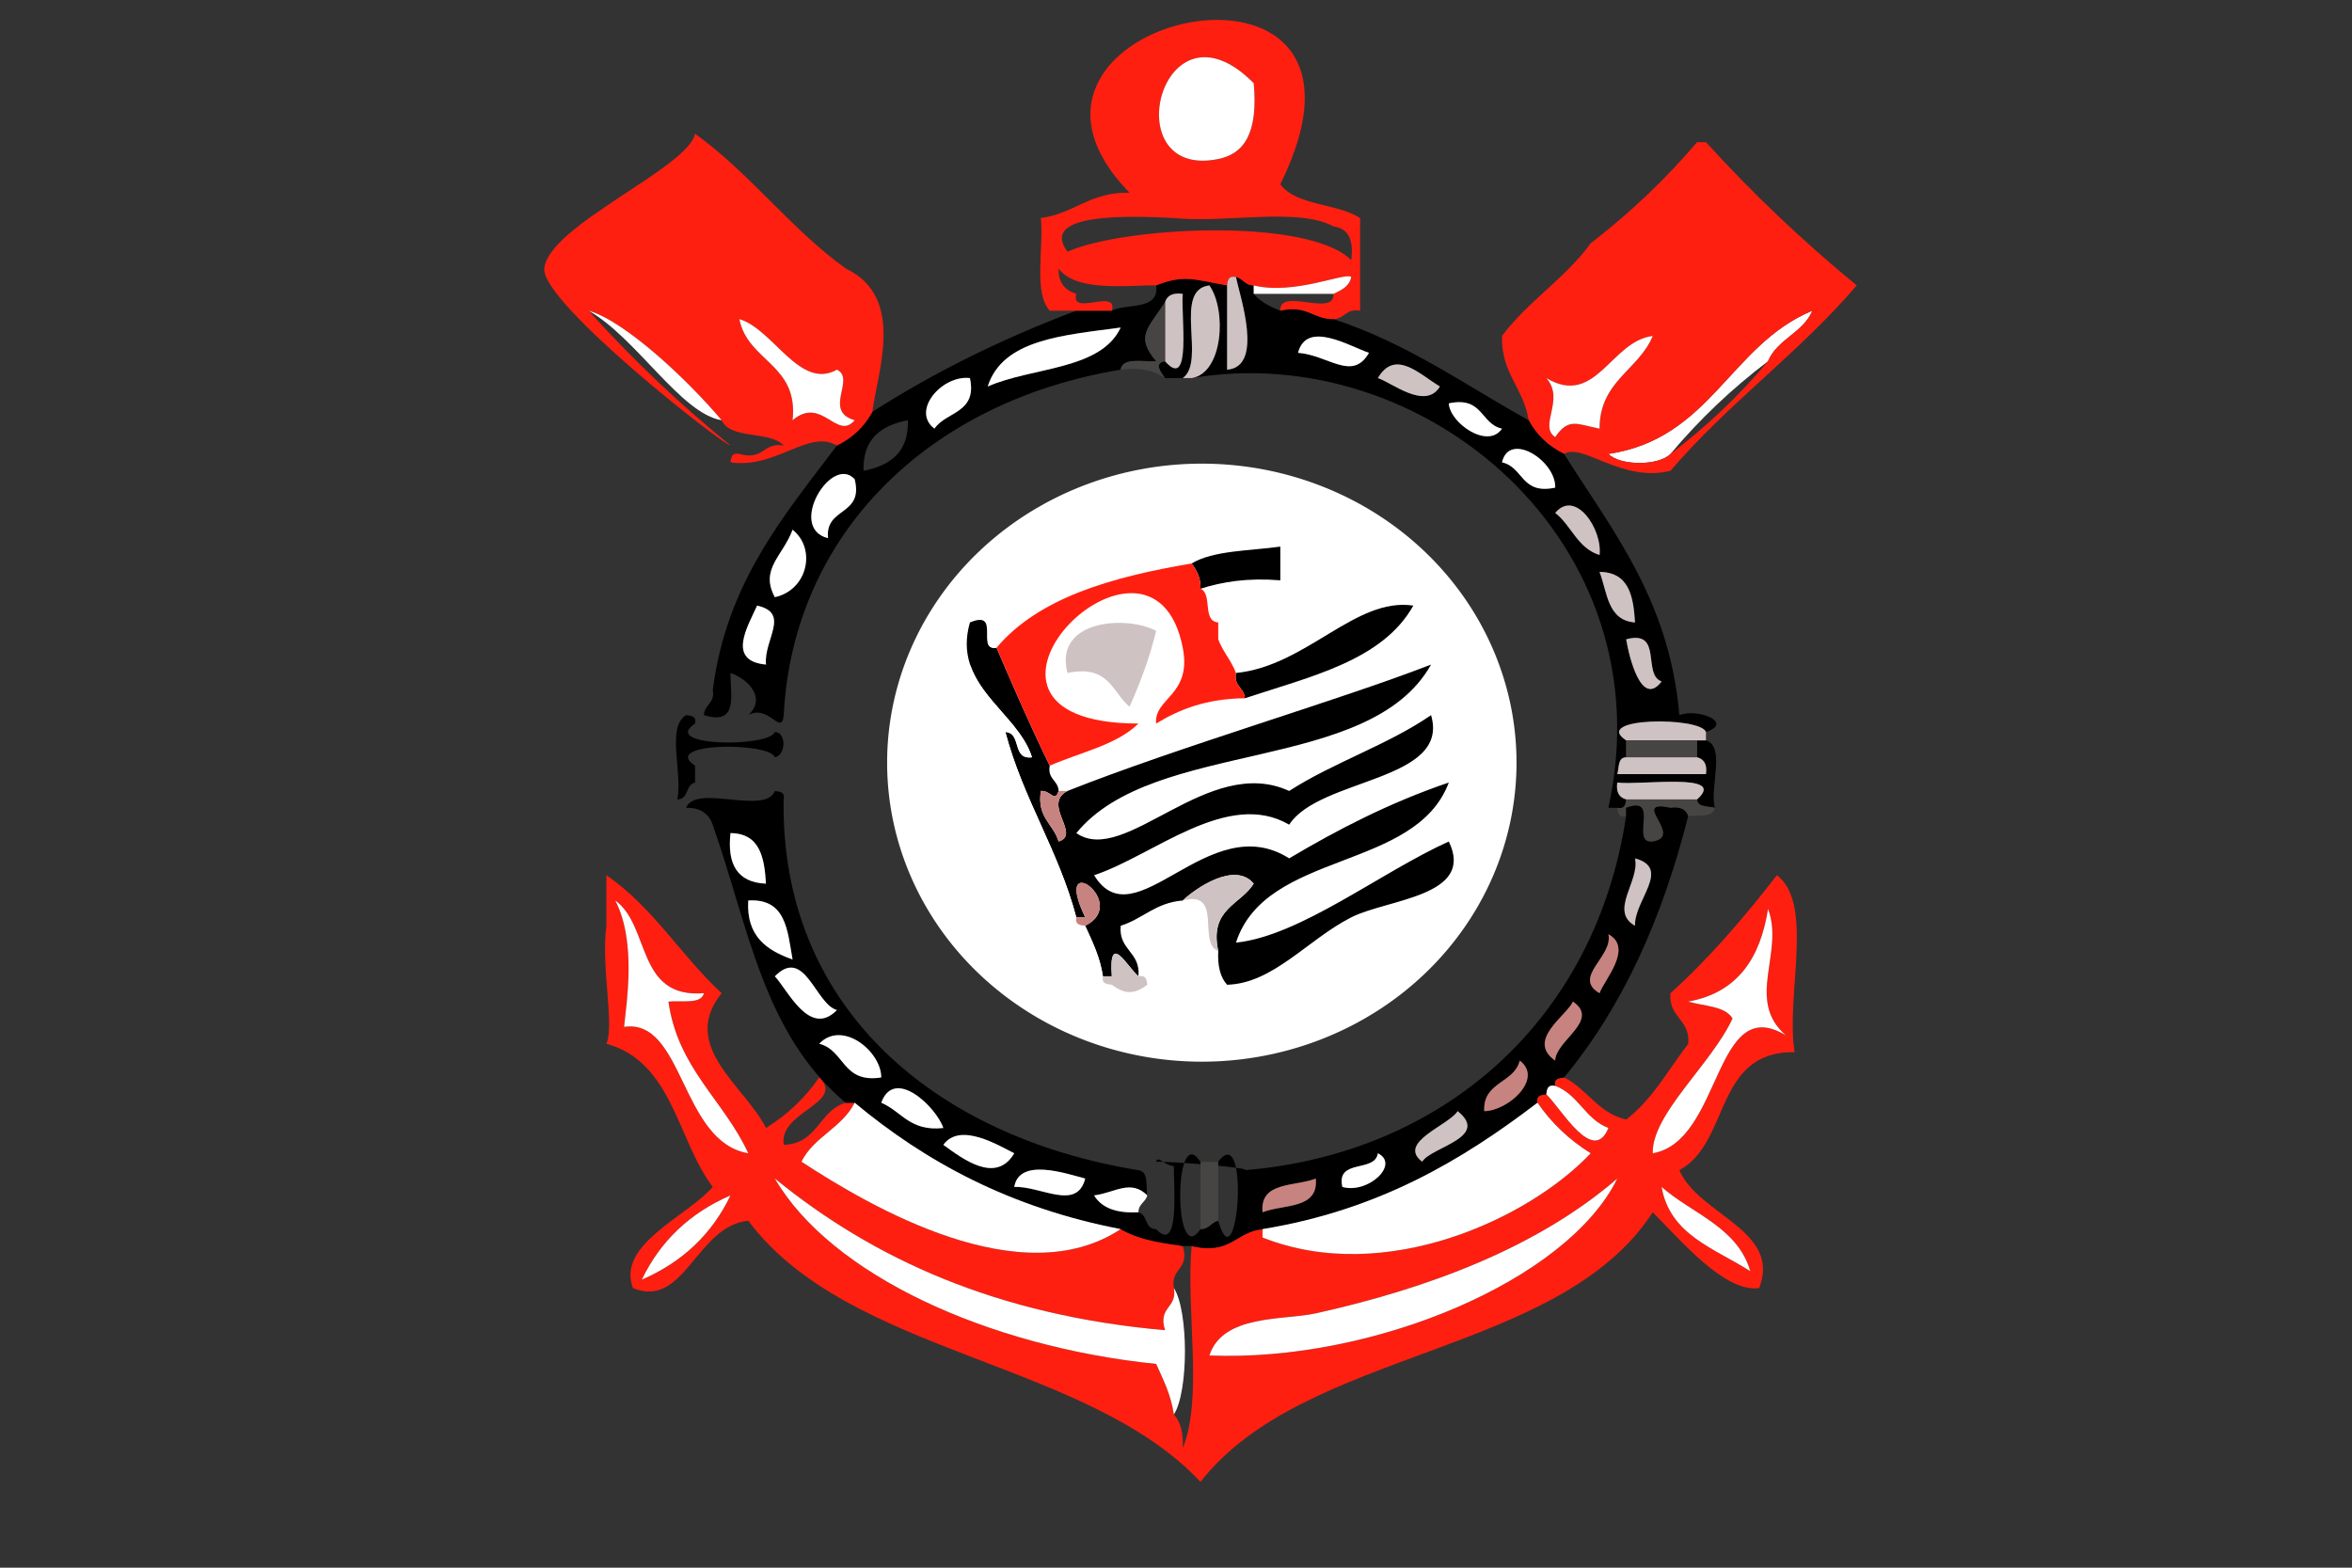 <?xml version="1.0" encoding="UTF-8" standalone="no"?>
<!-- Created with Inkscape (http://www.inkscape.org/) -->
<svg xmlns:svg="http://www.w3.org/2000/svg" xmlns="http://www.w3.org/2000/svg" xmlns:xlink="http://www.w3.org/1999/xlink" version="1.0" width="600" height="400" id="svg3437">
  <rect width="100%" height="100%" fill="#333333" stroke="none"/>
  <defs id="defs3440">
    <linearGradient id="linearGradient4181">
      <stop style="stop-color: rgb(58, 58, 58); stop-opacity: 1;" offset="0" id="stop4183"/>
      <stop style="stop-color: rgb(0, 0, 0); stop-opacity: 1;" offset="1" id="stop4185"/>
    </linearGradient>
    <linearGradient id="linearGradient4173">
      <stop style="stop-color: rgb(245, 245, 245); stop-opacity: 1;" offset="0" id="stop4175"/>
      <stop style="stop-color: rgb(255, 255, 255); stop-opacity: 1;" offset="1" id="stop4177"/>
    </linearGradient>
    <linearGradient id="linearGradient3429">
      <stop style="stop-color: rgb(202, 0, 6); stop-opacity: 1;" offset="0" id="stop3431"/>
      <stop style="stop-color: rgb(234, 0, 6); stop-opacity: 1;" offset="1" id="stop3433"/>
    </linearGradient>
    <linearGradient x1="800" y1="300" x2="351.042" y2="300" id="linearGradient4187" xlink:href="#linearGradient4181" gradientUnits="userSpaceOnUse" gradientTransform="scale(0.75, 0.667)"/>
    <linearGradient x1="0" y1="200" x2="300" y2="200" id="linearGradient3683" xlink:href="#linearGradient4173" gradientUnits="userSpaceOnUse"/>
  </defs>
  <rect width="300" height="400" x="300" y="0" style="fill: url(#linearGradient4187) rgb(0, 0, 0); fill-opacity: 1; stroke: none; stroke-width: 3; stroke-linecap: square; stroke-linejoin: miter; stroke-miterlimit: 4; stroke-dasharray: none; stroke-dashoffset: 0pt; stroke-opacity: 1;" id="rect3232"/>
  <rect width="300" height="400" x="0" y="0" style="fill: url(#linearGradient3683) rgb(0, 0, 0); fill-opacity: 1; stroke: none; stroke-width: 3; stroke-linecap: square; stroke-linejoin: miter; stroke-miterlimit: 4; stroke-dasharray: none; stroke-dashoffset: 0pt; stroke-opacity: 1;" id="rect2260"/>
  <g transform="translate(-424.077, 213.216)" id="g2335"/>
  <g transform="translate(-237.817, 210.367)" id="g2806"/>
  <g transform="matrix(0.564, 0, 0, 0.536, 75.725, 37.655)" id="g4382">
    <path d="M 677.466,430.608 C 640.886,430.126 648.427,473.765 625.324,486.761 C 633.948,508.099 671.65,515.359 661.423,542.914 C 645.94,545.2 626.046,520.292 613.291,506.816 C 570.976,575.443 455.942,571.392 408.733,635.166 C 357.112,577.167 249.659,574.961 204.175,510.826 C 180.551,513.474 175.376,553.022 152.033,542.914 C 144.532,522.218 176.179,509.062 188.131,494.783 C 171.927,472.201 170.042,435.3 140,426.597 C 143.77,417.853 137.553,390.619 140,370.443 C 140,362.422 140,354.4 140,346.378 C 161.017,361.459 173.812,384.763 192.142,402.531 C 172.85,427.72 202.651,446.651 212.197,466.706 C 221.903,460.369 229.925,452.347 236.263,442.64 C 248.295,454.914 217.852,458.764 220.219,474.728 C 235.741,474.207 236.022,458.444 248.295,454.673 C 249.619,454.673 250.983,454.673 252.306,454.673 C 246.771,466.506 233.776,470.918 228.241,482.75 C 259.606,504.329 327.632,546.203 372.635,514.837 C 382.782,520.974 395.377,521.776 400.711,522.859 C 404.04,534.21 395.056,533.248 396.7,542.914 C 398.345,552.58 389.36,551.618 392.689,562.969 C 316.802,555.95 260.81,529.076 216.208,490.772 C 241.477,536.497 312.511,570.83 388.678,579.013 C 391.887,586.513 395.377,593.693 396.7,603.078 C 399.829,606.648 401.032,612.143 400.711,619.122 C 410.017,595.016 402.075,553.623 404.722,522.859 C 422.491,527.231 424.657,516.081 436.81,514.837 C 436.81,516.161 436.81,517.525 436.81,518.848 C 492.281,541.992 557.539,509.703 585.215,478.739 C 575.508,472.402 567.486,464.38 561.149,454.673 C 560.427,451.264 562.713,450.903 565.16,450.662 C 572.059,457.681 586.338,484.394 593.236,466.706 C 582.688,462.535 579.72,450.823 569.171,446.651 C 568.449,443.242 570.735,442.881 573.182,442.64 C 583.731,448.135 588.383,459.527 601.258,462.695 C 613.131,453.149 620.35,438.99 629.335,426.597 C 630.378,414.845 620.27,414.283 621.313,402.531 C 639.162,385.605 654.684,366.352 669.444,346.378 C 686.571,359.975 673.259,404.095 677.466,430.608 z M 673.455,422.586 C 655.085,405.7 672.934,383.238 665.433,362.422 C 661.984,385.685 651.796,402.25 629.335,406.542 C 636.474,408.748 645.98,408.588 649.39,414.564 C 639.844,436.383 612.85,460.048 613.291,478.739 C 644.697,473.084 640.85,401.809 673.455,422.586 z M 657.412,534.892 C 651.636,513.915 631.18,507.618 617.302,494.783 C 621.076,517.765 641.492,524.063 657.412,534.892 z M 597.247,490.772 C 561.309,523.461 512.095,542.994 460.875,554.947 C 446.276,558.356 418.881,555.268 412.744,575.002 C 486.91,578.17 574.706,539.224 597.247,490.772 z M 204.175,478.739 C 193.225,453.59 172.328,438.429 168.077,406.542 C 174.093,405.86 182.877,407.986 184.12,402.531 C 153.396,405.178 160.014,370.484 144.011,358.411 C 153.798,378.144 148.984,407.705 148.022,418.575 C 175.06,414.323 173.491,473.284 204.175,478.739 z M 156.044,538.903 C 174.414,530.52 187.77,517.164 196.153,498.794 C 177.783,507.177 164.427,520.533 156.044,538.903 z " style="fill: rgb(255, 31, 16);" id="path2582"/>
    <path d="M 685.488,77.645 C 681.317,88.193 669.605,91.161 665.433,101.71 C 649.069,114.746 634.349,129.466 621.313,145.831 C 615.979,151.566 598.571,151.566 593.236,145.831 C 639.487,138.611 648.227,93.889 685.488,77.645 z " style="fill: rgb(255, 255, 255);" id="path2584"/>
    <path d="M 705.543,65.612 C 679.833,97.378 647.023,122.086 621.313,153.853 C 599.293,159.668 581.565,140.336 573.182,145.831 C 566.123,142.221 560.748,136.846 557.138,129.787 C 555.012,114.545 544.624,107.566 545.105,89.677 C 556.737,73.233 573.783,62.202 585.215,45.557 C 602.943,31.198 618.987,15.154 633.346,-2.574 C 634.67,-2.574 636.033,-2.574 637.357,-2.574 C 658.414,21.812 681.156,44.554 705.543,65.612 z M 665.433,101.71 C 669.605,91.161 681.317,88.193 685.488,77.645 C 648.227,93.889 639.483,138.611 593.236,145.831 C 598.571,151.566 615.979,151.566 621.313,145.831 C 637.678,132.795 652.398,118.075 665.433,101.71 z M 589.226,133.798 C 589.226,111.096 606.874,106.002 613.291,89.677 C 594.36,92.004 587.581,123.811 565.16,109.732 C 573.783,120 561.47,132.474 569.171,137.809 C 575.187,128.463 579.002,131.672 589.226,133.798 z " style="fill: rgb(255, 31, 16);" id="path2588"/>
    <path d="M 665.433,362.422 C 672.934,383.238 655.085,405.7 673.455,422.586 C 640.846,401.809 644.697,473.084 613.291,478.739 C 612.85,460.048 639.844,436.383 649.39,414.564 C 645.98,408.588 636.474,408.748 629.335,406.542 C 651.796,402.25 661.984,385.685 665.433,362.422 z " style="fill: rgb(255, 255, 255);" id="path2590"/>
    <path d="M 617.302,494.783 C 631.18,507.618 651.636,513.915 657.412,534.892 C 641.492,524.063 621.076,517.765 617.302,494.783 z " style="fill: rgb(255, 255, 255);" id="path2594"/>
    <path d="M 637.357,282.203 C 646.381,285.171 638.921,304.704 641.368,314.29 C 638.239,313.408 633.466,314.17 633.346,310.279 C 647.384,297.244 608.117,303.661 597.247,302.257 C 596.606,306.91 598.13,309.397 601.258,310.279 C 601.018,312.726 600.657,315.012 597.247,314.29 C 595.924,314.29 594.56,314.29 593.236,314.29 C 619.588,187.785 509.849,90.961 404.722,109.732 C 418.921,107.366 420.686,77.484 412.744,65.612 C 396.099,67.697 411.42,101.71 400.711,109.732 C 398.024,109.732 395.377,109.732 392.689,109.732 C 390.243,106.162 387.836,102.553 392.689,101.71 C 404.923,116.27 399.789,79.69 400.711,69.623 C 396.059,68.981 393.572,70.505 392.689,73.634 C 384.748,86.469 379.213,89.758 388.678,101.71 C 382.341,102.031 373.397,99.785 372.635,105.721 C 284.915,120.963 224.35,184.697 220.219,270.17 C 219.256,280.518 213.32,264.675 204.175,270.17 C 212.518,262.188 204.295,253.043 196.153,250.115 C 196.033,260.704 199.883,275.264 184.12,270.17 C 184.321,265.036 189.254,264.635 188.131,258.137 C 194.428,206.917 220.299,175.311 244.284,141.82 C 251.344,138.21 256.718,132.835 260.328,125.776 C 288.284,106.965 319.048,90.921 352.58,77.645 C 357.914,77.645 363.289,77.645 368.624,77.645 C 375.603,73.955 390.162,77.765 388.678,65.612 C 401.273,60.357 405.605,62.804 420.766,65.612 C 420.766,78.968 420.766,92.365 420.766,105.721 C 437.652,104.357 426.381,70.345 424.777,61.601 C 428.026,62.363 428.788,65.612 432.799,65.612 C 432.799,66.935 432.799,68.299 432.799,69.623 C 435.727,73.353 440.099,75.719 444.832,77.645 C 457.105,74.757 459.431,81.736 468.897,81.656 C 502.669,93.327 528.42,113.061 557.138,129.787 C 560.748,136.846 566.123,142.221 573.182,145.831 C 595.242,182.611 620.912,215.741 625.324,270.17 C 633.506,266.761 650.232,273.659 637.357,278.192 C 634.87,270.812 585.255,271.092 601.258,282.203 C 601.258,284.89 601.258,287.537 601.258,290.225 C 597.368,290.345 598.13,295.118 597.247,298.246 C 610.604,298.246 624,298.246 637.357,298.246 C 637.999,293.594 636.474,291.107 633.346,290.225 C 633.346,287.537 633.346,284.89 633.346,282.203 C 634.67,282.203 636.033,282.203 637.357,282.203 z M 601.258,234.071 C 602.582,242.414 608.157,266.881 617.302,254.126 C 608.438,250.957 618.068,229.298 601.258,234.071 z M 605.269,226.049 C 604.547,213.375 602.462,202.144 589.226,201.984 C 592.755,211.811 592.839,225.127 605.269,226.049 z M 589.226,193.962 C 590.589,181.648 578.316,162.436 569.171,173.907 C 576.551,179.924 579.162,190.633 589.226,193.962 z M 569.171,161.874 C 569.572,149.079 548.354,134.881 545.105,149.842 C 554.896,152.088 553.648,165.364 569.171,161.874 z M 521.04,121.765 C 521.441,131.03 538.688,143.825 545.105,133.798 C 535.318,131.552 536.566,118.275 521.04,121.765 z M 488.952,109.732 C 495.249,111.818 510.451,125.174 517.029,113.743 C 507.884,108.007 496.777,95.654 488.952,109.732 z M 452.853,97.699 C 466.611,98.822 477.4,111.497 484.941,97.699 C 476.201,94.651 456.704,81.936 452.853,97.699 z M 312.47,113.743 C 332.565,104.398 363.61,106.042 372.635,85.666 C 346.884,89.357 319.293,91.161 312.47,113.743 z M 288.405,133.798 C 293.579,125.615 307.858,126.498 304.449,109.732 C 291.854,108.128 277.655,125.335 288.405,133.798 z M 256.317,153.853 C 268.511,151.366 276.813,144.948 276.372,129.787 C 264.179,132.274 255.88,138.691 256.317,153.853 z M 240.273,185.94 C 238.749,171.019 256.518,175.472 252.306,157.863 C 241.842,145.831 221.663,181.127 240.273,185.94 z M 216.208,214.017 C 231.129,210.567 235.019,190.914 224.23,181.929 C 219.862,194.403 209.269,200.62 216.208,214.017 z M 212.197,246.104 C 211.114,234.152 223.428,221.678 208.186,218.028 C 203.898,228.015 194.308,244.38 212.197,246.104 z " id="path2596"/>
    <path d="M 641.368,314.29 C 640.726,318.983 634.068,317.659 629.335,318.301 C 628.453,315.173 625.966,313.649 621.313,314.29 C 602.462,310.079 627.891,327.807 613.291,330.334 C 602.662,331.618 617.062,307.873 601.258,314.29 C 601.258,315.614 601.258,316.978 601.258,318.301 C 597.849,319.023 597.488,316.737 597.247,314.29 C 600.657,315.012 601.018,312.726 601.258,310.279 C 611.968,310.279 622.637,310.279 633.346,310.279 C 633.47,314.17 638.239,313.408 641.368,314.29 z " style="fill: rgb(71, 68, 68);" id="path2598"/>
    <path d="M 633.346,290.225 C 636.474,291.107 637.999,293.594 637.357,298.246 C 624,298.246 610.604,298.246 597.247,298.246 C 598.13,295.118 597.368,290.345 601.258,290.225 C 611.968,290.225 622.637,290.225 633.346,290.225 z " style="fill: rgb(207, 194, 194);" id="path2600"/>
    <path d="M 637.357,278.192 C 637.357,279.515 637.357,280.879 637.357,282.203 C 636.033,282.203 634.67,282.203 633.346,282.203 C 622.637,282.203 611.968,282.203 601.258,282.203 C 585.255,271.092 634.87,270.812 637.357,278.192 z " style="fill: rgb(207, 194, 194);" id="path2602"/>
    <path d="M 597.247,302.257 C 608.117,303.661 647.384,297.244 633.346,310.279 C 622.637,310.279 611.968,310.279 601.258,310.279 C 598.13,309.397 596.606,306.91 597.247,302.257 z " style="fill: rgb(207, 194, 194);" id="path2604"/>
    <path d="M 633.346,282.203 C 633.346,284.89 633.346,287.537 633.346,290.225 C 622.637,290.225 611.968,290.225 601.258,290.225 C 601.258,287.537 601.258,284.89 601.258,282.203 C 611.968,282.203 622.637,282.203 633.346,282.203 z " style="fill: rgb(71, 68, 68);" id="path2606"/>
    <path d="M 435.516,218.688 C 429.758,221.698 423.627,224.257 416.715,226.084 C 416.715,228.771 416.715,231.418 416.715,234.105 C 433.106,235.096 444.139,230.722 453.44,224.579 C 447.684,222.216 441.727,220.173 435.516,218.688 z M 216.168,306.302 C 211.836,318.014 180.39,302.612 176.058,314.324 C 182.877,314.124 186.447,317.373 188.091,322.346 C 204.456,371.28 210.873,421.697 248.255,454.707 C 249.579,454.707 250.943,454.707 252.266,454.707 C 284.314,482.824 322.578,504.724 372.594,514.871 C 382.742,521.008 395.337,521.81 400.671,522.893 C 401.995,522.893 403.358,522.893 404.682,522.893 C 422.451,527.265 424.616,516.115 436.77,514.871 C 489.233,505.847 527.016,482.102 561.109,454.707 C 560.387,451.298 562.673,450.937 565.12,450.696 C 565.36,448.25 565.721,445.963 569.131,446.685 C 568.409,443.276 570.695,442.915 573.142,442.674 C 599.694,409.063 617.663,366.868 629.295,318.335 C 628.412,315.207 625.926,313.683 621.273,314.324 C 602.422,310.113 627.851,327.841 613.251,330.368 C 602.622,331.652 617.021,307.907 601.218,314.324 C 601.218,315.648 601.218,317.012 601.218,318.335 C 587.34,415.4 518.513,478.973 428.748,486.795 C 432.507,485.692 395.24,482.517 388.638,482.784 C 389.521,479.655 392.007,484.239 396.66,484.88 C 396.78,497.234 399.067,526.303 388.638,514.871 C 383.344,514.831 384.988,507.852 380.616,506.85 C 370.669,507.451 363.971,504.764 360.562,498.828 C 369.947,497.584 377.127,490.966 384.627,498.828 C 383.986,494.095 385.309,487.437 380.616,486.795 C 287.041,470.671 218.695,408.14 220.179,310.313 C 220.901,306.904 218.614,306.543 216.168,306.302 z M 196.113,326.357 C 209.349,326.518 211.435,337.748 212.157,350.423 C 199.322,349.901 194.509,341.318 196.113,326.357 z M 605.229,338.39 C 621.875,343.123 604.788,358.284 605.229,370.477 C 593.357,363.458 607.556,349.099 605.229,338.39 z M 384.627,398.554 C 549.423,437.421 359.946,420.703 384.627,398.554 z M 204.135,358.445 C 221.302,357.322 221.863,372.804 224.19,386.521 C 212.478,382.189 203.172,375.451 204.135,358.445 z M 593.196,374.488 C 604.628,381.066 591.271,396.268 589.185,402.565 C 576.711,394.904 595.442,385.158 593.196,374.488 z M 222.936,390.407 C 231.671,389.605 236.423,408.436 244.244,410.587 C 231.931,423.943 221.984,401.001 216.168,394.543 C 218.695,391.821 220.92,390.592 222.936,390.407 z M 577.153,406.576 C 589.667,415.52 569.251,425.107 569.131,434.653 C 555.899,424.986 574.225,413.354 577.153,406.576 z M 245.122,422.494 C 254.5,422.502 264.329,433.439 264.299,442.674 C 246.611,445.643 247.854,429.679 236.222,426.631 C 238.84,423.753 241.996,422.492 245.122,422.494 z M 553.087,434.653 C 563.997,443.236 547.873,458.598 537.043,458.718 C 536.325,444.64 550.6,445.522 553.087,434.653 z M 271.569,447.813 C 271.996,447.786 272.382,447.769 272.822,447.813 C 280.567,448.589 290.197,459.901 292.376,466.74 C 277.214,468.505 273.564,458.839 264.299,454.707 C 265.912,450.002 268.581,448.009 271.569,447.813 z M 525.01,458.718 C 539.851,471.232 512.937,475.805 508.967,482.784 C 497.455,473.599 520.879,465.577 525.01,458.718 z M 301.902,469.999 C 310.141,470.103 320.051,476.512 324.463,478.773 C 316.12,493.613 301.16,481.42 292.376,474.762 C 294.757,471.265 298.157,469.952 301.902,469.999 z M 488.912,478.773 C 498.939,483.947 484.66,498.226 472.868,494.817 C 469.9,481.139 487.672,488.199 488.912,478.773 z M 404.682,479.274 C 405.825,479.236 407.169,480.342 408.693,482.784 C 411.38,482.784 414.028,482.784 416.715,482.784 C 431.315,462.288 425.579,542.988 416.715,510.861 C 413.47,511.623 412.704,514.871 408.693,514.871 C 398.024,531.963 396.68,479.541 404.682,479.274 z M 335.619,486.544 C 342.791,486.412 351.587,489.43 356.551,490.806 C 352.78,506.489 336.336,494.215 324.463,494.817 C 325.428,488.657 330.04,486.647 335.619,486.544 z M 460.835,490.806 C 462.199,505.566 446.235,502.919 436.77,506.85 C 435.41,492.089 451.369,494.737 460.835,490.806 z " id="path2610"/>
    <path d="M 617.302,254.126 C 608.157,266.881 602.582,242.414 601.258,234.071 C 618.068,229.298 608.438,250.957 617.302,254.126 z " style="fill: rgb(207, 194, 194);" id="path2612"/>
    <path d="M 605.269,338.356 C 621.915,343.089 604.828,358.25 605.269,370.443 C 593.397,363.424 607.596,349.065 605.269,338.356 z " style="fill: rgb(207, 194, 194);" id="path2614"/>
    <path d="M 589.226,201.984 C 602.462,202.144 604.547,213.375 605.269,226.049 C 592.839,225.127 592.755,211.811 589.226,201.984 z " style="fill: rgb(207, 194, 194);" id="path2616"/>
    <path d="M 613.291,89.677 C 606.874,106.002 589.226,111.096 589.226,133.798 C 578.998,131.672 575.187,128.463 569.171,137.809 C 561.47,132.474 573.783,120 565.16,109.732 C 587.581,123.811 594.364,92.004 613.291,89.677 z " style="fill: rgb(255, 255, 255);" id="path2618"/>
    <path d="M 416.715,234.105 C 418.801,240.042 422.651,244.213 424.737,250.149 C 456.664,246.82 478.724,213.93 504.956,218.062 C 491.038,244.253 458.469,251.794 428.748,262.182 C 411.541,262.342 399.227,267.396 388.638,274.215 C 387.475,262.022 404.923,260.939 400.671,238.116 C 386.713,163.232 281.626,274.095 380.616,274.215 C 370.79,284.443 354.224,287.932 340.507,294.27 C 339.384,300.767 344.317,301.168 344.518,306.302 C 345.841,306.302 347.205,306.302 348.529,306.302 C 399.588,285.004 471.103,263.265 512.978,246.138 C 485.101,298.481 387.555,281.154 352.54,326.357 C 374.52,342.481 412.022,288.494 448.802,306.302 C 468.697,292.786 493.645,284.282 512.978,270.204 C 521.842,301.85 462.6,300.005 448.802,322.346 C 420.886,305.219 387.234,337.187 360.562,346.412 C 379.092,378.379 412.303,314.003 448.802,338.39 C 471.023,324.512 494.407,311.797 520.999,302.291 C 505.918,344.687 438.254,334.499 424.737,378.499 C 453.736,375.371 490.155,345.008 520.999,330.368 C 533.072,356.519 493.244,357.723 476.879,366.467 C 457.065,377.096 441.623,397.912 420.726,398.554 C 417.597,394.984 416.394,389.489 416.715,382.51 C 407.089,378.78 419.162,353.351 400.671,358.445 C 388.358,359.487 382.622,367.148 372.594,370.477 C 371.552,382.23 381.659,382.791 380.616,394.543 C 384.026,393.821 384.387,396.107 384.627,398.554 C 409.765,499.286 519.532,358.591 537.043,310.313 C 537.043,300.871 537.043,291.428 537.043,281.986 C 514.009,147.14 488.973,227.241 416.715,234.105 z M 371.968,226.209 C 378.191,226.232 384.352,227.7 388.638,230.094 C 385.63,243.13 381.378,254.922 376.605,266.193 C 368.704,259.374 367.42,245.978 348.529,250.149 C 344.2,232.832 358.276,226.157 371.968,226.209 z " style="fill: rgb(255, 255, 255);" id="path2620"/>
    <path d="M 593.236,374.454 C 604.668,381.032 591.311,396.234 589.226,402.531 C 576.752,394.87 595.483,385.124 593.236,374.454 z " style="fill: rgb(199, 131, 127);" id="path2622"/>
    <path d="M 569.171,173.907 C 578.316,162.436 590.589,181.648 589.226,193.962 C 579.162,190.633 576.551,179.924 569.171,173.907 z " style="fill: rgb(207, 194, 194);" id="path2626"/>
    <path d="M 593.236,466.706 C 586.338,484.394 572.059,457.681 565.16,450.662 C 565.401,448.216 565.762,445.929 569.171,446.651 C 579.72,450.823 582.692,462.535 593.236,466.706 z " style="fill: rgb(255, 255, 255);" id="path2628"/>
    <path d="M 577.193,406.542 C 589.707,415.486 569.291,425.073 569.171,434.619 C 555.939,424.952 574.265,413.32 577.193,406.542 z " style="fill: rgb(199, 131, 127);" id="path2638"/>
    <path d="M 545.105,149.842 C 548.354,134.881 569.572,149.079 569.171,161.874 C 553.648,165.364 554.896,152.088 545.105,149.842 z " style="fill: rgb(255, 255, 255);" id="path2642"/>
    <path d="M -134.488 482.106 A 34.776 34.776 0 1 1  -204.041,482.106 A 34.776 34.776 0 1 1  -134.488 482.106 z" transform="matrix(4.093, 0, 0, 4.093, 1102.13, -1680.46)" style="fill: rgb(255, 255, 255); fill-opacity: 1; fill-rule: evenodd; stroke: none; stroke-width: 10; stroke-linecap: butt; stroke-linejoin: miter; stroke-miterlimit: 4; stroke-dasharray: none; stroke-dashoffset: 0pt; stroke-opacity: 1;" id="path3201"/>
    <path d="M 561.149,454.673 C 567.486,464.38 575.508,472.402 585.215,478.739 C 557.539,509.703 492.281,541.992 436.81,518.848 C 436.81,517.525 436.81,516.161 436.81,514.837 C 489.273,505.813 527.056,482.068 561.149,454.673 z " style="fill: rgb(255, 255, 255);" id="path2646"/>
    <path d="M 553.127,434.619 C 564.037,443.202 547.913,458.564 537.083,458.684 C 536.365,444.606 550.64,445.488 553.127,434.619 z " style="fill: rgb(199, 131, 127);" id="path2652"/>
    <path d="M 460.875,554.947 C 512.095,542.994 561.309,523.461 597.247,490.772 C 574.706,539.224 486.906,578.17 412.744,575.002 C 418.885,555.268 446.28,558.356 460.875,554.947 z " style="fill: rgb(255, 255, 255);" id="path2660"/>
    <path d="M 545.105,133.798 C 538.688,143.825 521.441,131.03 521.04,121.765 C 536.566,118.275 535.318,131.552 545.105,133.798 z " style="fill: rgb(255, 255, 255);" id="path2662"/>
    <path d="M 525.05,458.684 C 539.891,471.198 512.978,475.771 509.007,482.75 C 497.495,473.565 520.919,465.543 525.05,458.684 z " style="fill: rgb(207, 194, 194);" id="path2664"/>
    <path d="M 521.04,330.334 C 533.112,356.485 493.284,357.689 476.919,366.433 C 457.105,377.062 441.663,397.878 420.766,398.52 C 417.637,394.95 416.434,389.455 416.755,382.476 C 412.624,362.301 426.863,360.496 432.799,350.389 C 424.255,339.519 406.166,352.876 400.711,358.411 C 388.398,359.453 382.662,367.114 372.635,370.443 C 371.592,382.196 381.699,382.757 380.656,394.509 C 375.563,389.897 367.099,372.73 368.624,394.509 C 367.3,394.509 365.936,394.509 364.613,394.509 C 363.289,385.124 359.8,377.944 356.591,370.443 C 377.368,359.453 341.149,332.781 356.591,366.433 C 355.267,366.433 353.904,366.433 352.58,366.433 C 344.518,334.385 328.554,310.239 320.492,278.192 C 328.073,278.633 323.26,291.468 332.525,290.225 C 326.108,268.365 296.146,256.412 304.449,226.049 C 318.687,219.833 306.855,239.687 316.481,238.082 C 324.223,257.054 332.044,275.986 340.547,294.236 C 339.424,300.733 344.357,301.134 344.558,306.268 C 342.793,312.084 341.028,305.867 336.536,306.268 C 334.611,318.903 342.232,321.951 344.558,330.334 C 354.946,326.925 336.857,312.726 348.569,306.268 C 399.628,284.97 471.143,263.231 513.018,246.104 C 485.142,298.447 387.595,281.12 352.58,326.323 C 374.56,342.447 412.062,288.46 448.843,306.268 C 468.737,292.752 493.685,284.248 513.018,270.17 C 521.882,301.816 462.64,299.971 448.843,322.312 C 420.926,305.185 387.275,337.153 360.602,346.378 C 379.132,378.345 412.343,313.969 448.843,338.356 C 471.063,324.478 494.447,311.763 521.04,302.257 C 505.958,344.653 438.294,334.465 424.777,378.465 C 453.78,375.337 490.195,344.974 521.04,330.334 z " id="path2666"/>
    <path d="M 517.029,113.743 C 510.451,125.174 495.249,111.818 488.952,109.732 C 496.777,95.654 507.884,108.007 517.029,113.743 z " style="fill: rgb(207, 194, 194);" id="path2670"/>
    <path d="M 424.777,250.115 C 456.704,246.786 478.764,213.896 504.996,218.028 C 491.078,244.219 458.509,251.76 428.788,262.148 C 428.591,257.014 423.654,256.613 424.777,250.115 z " id="path2672"/>
    <path d="M 488.952,478.739 C 498.979,483.913 484.7,498.192 472.908,494.783 C 469.94,481.105 487.713,488.165 488.952,478.739 z " style="fill: rgb(255, 255, 255);" id="path2676"/>
    <path d="M 480.93,33.524 C 480.93,48.244 480.93,62.924 480.93,77.645 C 474.432,76.522 474.031,81.455 468.897,81.656 C 459.431,81.736 457.105,74.757 444.832,77.645 C 444.19,66.294 469.539,80.974 468.897,69.623 C 472.467,67.858 476.077,66.093 476.919,61.601 C 474.232,59.194 451.129,70.385 432.799,65.612 C 428.788,65.612 428.026,62.363 424.777,61.601 C 421.368,60.879 421.007,63.165 420.766,65.612 C 405.605,62.804 401.273,60.357 388.678,65.612 C 387.355,65.612 385.991,65.612 384.667,65.612 C 367.942,66.294 351.176,67.016 344.558,57.59 C 344.398,64.449 347.526,67.978 352.58,69.623 C 349.692,80.532 371.512,66.735 368.624,77.645 C 363.289,77.645 357.914,77.645 352.58,77.645 C 348.569,77.645 344.558,77.645 340.547,77.645 C 333.127,69.021 337.86,48.244 336.536,33.524 C 351.778,31.398 358.757,21.01 376.646,21.491 C 299.194,-62.016 504.555,-109.907 444.832,17.48 C 451.975,27.748 470.582,26.465 480.93,33.524 z M 476.919,53.579 C 478.042,44.434 475.957,38.498 468.897,37.535 C 452.773,28.27 419.482,36.131 396.7,33.524 C 376.846,32.481 335.373,30.837 348.569,49.568 C 373.918,37.575 457.671,33.123 476.919,53.579 z M 416.755,5.448 C 428.387,2.961 434.884,-6.746 432.799,-30.651 C 390.965,-75.172 369.546,15.595 416.755,5.448 z " style="fill: rgb(255, 31, 16);" id="path2678"/>
    <path d="M 484.941,97.699 C 477.4,111.497 466.611,98.822 452.853,97.699 C 456.704,81.936 476.201,94.651 484.941,97.699 z " style="fill: rgb(255, 255, 255);" id="path2680"/>
    <path d="M 432.799,65.612 C 451.129,70.385 474.232,59.194 476.919,61.601 C 476.077,66.093 472.467,67.858 468.897,69.623 C 456.864,69.623 444.832,69.623 432.799,69.623 C 432.799,68.299 432.799,66.935 432.799,65.612 z " style="fill: rgb(255, 255, 255);" id="path2684"/>
    <path d="M 460.875,490.772 C 462.239,505.532 446.276,502.885 436.81,506.816 C 435.45,492.055 451.41,494.702 460.875,490.772 z " style="fill: rgb(199, 131, 127);" id="path2688"/>
    <path d="M 312.43,235.484 C 312.823,237.291 313.802,238.556 316.441,238.116 C 335.453,214.372 368.383,204.465 404.682,198.007 C 409.537,194.935 416.029,193.34 422.982,192.367 C 379.698,185.093 341.641,204.833 312.43,235.484 z M 444.791,197.882 C 444.791,200.601 444.791,203.32 444.791,206.029 C 430.192,204.785 418.68,206.671 408.693,210.04 C 414.268,212.486 409.295,225.482 416.715,226.084 C 433.56,221.633 445.986,212.622 458.83,204.149 C 454.292,201.806 449.648,199.63 444.791,197.882 z M 304.659,246.514 C 262.079,292.125 387.079,427.877 364.573,394.543 C 363.249,385.158 359.76,377.978 356.551,370.477 C 354.104,370.237 351.818,369.876 352.54,366.467 C 344.478,334.419 328.514,310.273 320.452,278.226 C 328.033,278.667 323.22,291.502 332.485,290.259 C 327.742,274.101 310.169,263.282 304.659,246.514 z " style="fill: rgb(255, 255, 255);" id="path2694"/>
    <path d="M 444.832,189.951 C 444.832,195.286 444.832,200.66 444.832,205.995 C 430.232,204.751 418.72,206.637 408.733,210.006 C 408.894,204.471 406.848,201.182 404.722,197.973 C 414.553,191.756 430.833,191.997 444.832,189.951 z " id="path2696"/>
    <path d="M 432.799,-30.651 C 434.884,-6.746 428.387,2.961 416.755,5.448 C 369.546,15.595 390.965,-75.172 432.799,-30.651 z " style="fill: rgb(255, 255, 255);" id="path2698"/>
    <path d="M 400.711,358.411 C 406.166,352.876 424.255,339.519 432.799,350.389 C 426.863,360.496 412.624,362.301 416.755,382.476 C 407.129,378.746 419.206,353.317 400.711,358.411 z " style="fill: rgb(207, 194, 194);" id="path2700"/>
    <path d="M 424.777,61.601 C 426.381,70.345 437.652,104.357 420.766,105.721 C 420.766,92.365 420.766,78.968 420.766,65.612 C 421.007,63.165 421.372,60.879 424.777,61.601 z " style="fill: rgb(207, 194, 194);" id="path2702"/>
    <path d="M 424.777,250.115 C 423.654,256.613 428.587,257.014 428.788,262.148 C 411.581,262.308 399.267,267.362 388.678,274.181 C 387.515,261.988 404.963,260.905 400.711,238.082 C 386.753,163.198 281.666,274.06 380.656,274.181 C 370.83,284.409 354.264,287.898 340.547,294.236 C 332.044,275.986 324.223,257.054 316.481,238.082 C 335.493,214.338 368.423,204.431 404.722,197.973 C 406.848,201.182 408.894,204.471 408.733,210.006 C 414.308,212.452 409.335,225.448 416.755,226.049 C 416.755,228.737 416.755,231.384 416.755,234.071 C 418.841,240.008 422.695,244.179 424.777,250.115 z " style="fill: rgb(255, 31, 16);" id="path2704"/>
    <path d="M 416.755,482.75 C 416.755,492.095 416.755,501.481 416.755,510.826 C 413.506,511.589 412.744,514.837 408.733,514.837 C 408.733,504.128 408.733,493.459 408.733,482.75 C 411.42,482.75 414.068,482.75 416.755,482.75 z " style="fill: rgb(71, 68, 68);" id="path2708"/>
    <path d="M 412.744,65.612 C 420.686,77.484 418.921,107.366 404.722,109.732 C 403.399,109.732 402.035,109.732 400.711,109.732 C 411.42,101.71 396.099,67.697 412.744,65.612 z " style="fill: rgb(207, 194, 194);" id="path2710"/>
    <path d="M 400.711,69.623 C 399.789,79.69 404.923,116.27 392.689,101.71 C 392.689,92.365 392.689,82.979 392.689,73.634 C 393.576,70.505 396.059,68.981 400.711,69.623 z " style="fill: rgb(207, 194, 194);" id="path2718"/>
    <path d="M 396.7,542.914 C 403.358,553.784 403.358,592.209 396.7,603.078 C 395.377,593.693 391.887,586.513 388.678,579.013 C 312.511,570.83 241.477,536.497 216.208,490.772 C 260.81,529.076 316.802,555.95 392.689,562.969 C 389.36,551.618 398.349,552.58 396.7,542.914 z " style="fill: rgb(255, 255, 255);" id="path2720"/>
    <path d="M 392.689,73.634 C 392.689,82.979 392.689,92.365 392.689,101.71 C 387.836,102.553 390.243,106.162 392.689,109.732 C 388.037,106.363 381.94,104.438 372.635,105.721 C 373.397,99.785 382.341,102.031 388.678,101.71 C 379.217,89.758 384.748,86.469 392.689,73.634 z " style="fill: rgb(71, 68, 68);" id="path2724"/>
    <path d="M 380.656,394.509 C 384.066,393.787 384.427,396.073 384.667,398.52 C 378.731,403.173 374.56,403.173 368.624,398.52 C 366.177,398.279 363.891,397.918 364.613,394.509 C 365.936,394.509 367.3,394.509 368.624,394.509 C 367.104,372.73 375.563,389.897 380.656,394.509 z " style="fill: rgb(207, 194, 194);" id="path2730"/>
    <path d="M 384.667,498.794 C 383.905,502.043 380.656,502.805 380.656,506.816 C 370.709,507.417 364.011,504.73 360.602,498.794 C 369.987,497.55 377.167,490.932 384.667,498.794 z " style="fill: rgb(255, 255, 255);" id="path2734"/>
    <path d="M 388.678,230.06 C 385.67,243.096 381.419,254.888 376.646,266.159 C 368.744,259.34 367.46,245.944 348.569,250.115 C 342.276,224.926 374.961,222.4 388.678,230.06 z " style="fill: rgb(207, 194, 194);" id="path2736"/>
    <path d="M 356.591,366.433 C 341.149,332.781 377.368,359.453 356.591,370.443 C 354.144,370.203 351.858,369.842 352.58,366.433 C 353.904,366.433 355.267,366.433 356.591,366.433 z " style="fill: rgb(199, 131, 127);" id="path2742"/>
    <path d="M 372.635,85.666 C 363.61,106.042 332.565,104.398 312.47,113.743 C 319.293,91.161 346.884,89.357 372.635,85.666 z " style="fill: rgb(255, 255, 255);" id="path2744"/>
    <path d="M 344.558,306.268 C 345.882,306.268 347.245,306.268 348.569,306.268 C 336.857,312.726 354.946,326.925 344.558,330.334 C 342.232,321.951 334.611,318.903 336.536,306.268 C 341.032,305.867 342.793,312.084 344.558,306.268 z " style="fill: rgb(199, 131, 127);" id="path2746"/>
    <path d="M 356.591,490.772 C 352.821,506.455 336.376,494.181 324.503,494.783 C 326.709,480.704 347.767,488.325 356.591,490.772 z " style="fill: rgb(255, 255, 255);" id="path2748"/>
    <path d="M 372.635,514.837 C 327.632,546.203 259.606,504.329 228.241,482.75 C 233.776,470.918 246.771,466.506 252.306,454.673 C 284.358,482.79 322.618,504.69 372.635,514.837 z " style="fill: rgb(255, 255, 255);" id="path2752"/>
    <path d="M 324.503,478.739 C 316.161,493.579 301.2,481.386 292.416,474.728 C 300.037,463.537 318.086,475.45 324.503,478.739 z " style="fill: rgb(255, 255, 255);" id="path2754"/>
    <path d="M 304.449,109.732 C 307.858,126.498 293.579,125.615 288.405,133.798 C 277.655,125.335 291.854,108.128 304.449,109.732 z " style="fill: rgb(255, 255, 255);" id="path2756"/>
    <path d="M 292.416,466.706 C 277.254,468.471 273.604,458.805 264.339,454.673 C 270.239,437.466 289.247,456.759 292.416,466.706 z " style="fill: rgb(255, 255, 255);" id="path2758"/>
    <path d="M 236.263,426.597 C 246.731,415.085 264.379,430.327 264.339,442.64 C 246.651,445.609 247.894,429.645 236.263,426.597 z " style="fill: rgb(255, 255, 255);" id="path2762"/>
    <path d="M 248.295,57.59 C 275.77,71.267 262.334,107.646 260.328,125.776 C 256.718,132.835 251.344,138.21 244.284,141.82 C 231.369,133.878 217.01,153.01 196.153,149.842 C 196.394,147.395 196.755,145.109 200.164,145.831 C 211.515,149.16 210.552,140.175 220.219,141.82 C 214.002,134.64 196.153,139.172 192.142,129.787 C 176.66,110.454 148.463,82.618 131.978,77.645 C 151.712,100.708 173.09,122.086 196.153,141.82 C 192.022,141.018 110.519,73.714 111.923,57.59 C 113.688,37.174 177.021,9.699 180.109,-6.585 C 205.218,12.427 223.191,38.578 248.295,57.59 z M 224.23,129.787 C 237.466,117.955 244.284,139.814 252.306,129.787 C 237.787,125.415 252.948,110.093 244.284,105.721 C 227.519,115.668 215.526,86.429 200.164,81.656 C 203.934,101.951 226.997,102.954 224.23,129.787 z " style="fill: rgb(255, 31, 16);" id="path2764"/>
    <path d="M 252.306,157.863 C 256.518,175.472 238.749,171.019 240.273,185.94 C 221.663,181.127 241.842,145.831 252.306,157.863 z " style="fill: rgb(255, 255, 255);" id="path2768"/>
    <path d="M 252.306,129.787 C 244.284,139.814 237.466,117.955 224.23,129.787 C 226.997,102.954 203.934,101.951 200.164,81.656 C 215.526,86.429 227.519,115.668 244.284,105.721 C 252.952,110.093 237.787,125.415 252.306,129.787 z " style="fill: rgb(255, 255, 255);" id="path2770"/>
    <path d="M 244.284,410.553 C 231.971,423.909 222.024,400.967 216.208,394.509 C 229.685,379.99 234.658,407.906 244.284,410.553 z " style="fill: rgb(255, 255, 255);" id="path2772"/>
    <path d="M 224.23,181.929 C 235.019,190.914 231.129,210.567 216.208,214.017 C 209.269,200.62 219.862,194.403 224.23,181.929 z " style="fill: rgb(255, 255, 255);" id="path2776"/>
    <path d="M 216.208,278.192 C 221.462,278.272 221.302,289.302 216.208,290.225 C 213.721,282.844 164.106,283.125 180.109,294.236 C 180.109,296.923 180.109,299.57 180.109,302.257 C 175.737,303.26 177.382,310.239 172.087,310.279 C 174.614,298.086 166.953,275.745 176.098,270.17 C 178.545,270.411 180.831,270.772 180.109,274.181 C 164.106,285.291 213.721,285.572 216.208,278.192 z " id="path2782"/>
    <path d="M 208.186,218.028 C 223.428,221.678 211.114,234.152 212.197,246.104 C 194.308,244.38 203.898,228.015 208.186,218.028 z " style="fill: rgb(255, 255, 255);" id="path2784"/>
    <path d="M 196.153,326.323 C 209.389,326.484 211.475,337.714 212.197,350.389 C 199.362,349.867 194.549,341.284 196.153,326.323 z " style="fill: rgb(255, 255, 255);" id="path2786"/>
    <path d="M 204.175,358.411 C 221.342,357.288 221.903,372.77 224.23,386.487 C 212.518,382.155 203.212,375.417 204.175,358.411 z " style="fill: rgb(255, 255, 255);" id="path2790"/>
    <path d="M 168.077,406.542 C 172.328,438.429 193.225,453.59 204.175,478.739 C 173.491,473.284 175.056,414.323 148.022,418.575 C 148.984,407.705 153.798,378.144 144.011,358.411 C 160.014,370.484 153.396,405.178 184.12,402.531 C 182.877,407.986 174.093,405.86 168.077,406.542 z " style="fill: rgb(255, 255, 255);" id="path2798"/>
    <path d="M 196.153,498.794 C 187.77,517.164 174.414,530.52 156.044,538.903 C 164.427,520.533 177.783,507.177 196.153,498.794 z " style="fill: rgb(255, 255, 255);" id="path2800"/>
    <path d="M 131.978,77.645 C 148.463,82.618 176.66,110.454 192.142,129.787 C 173.772,126.698 153.717,90.72 131.978,77.645 z " style="fill: rgb(255, 255, 255);" id="path2802"/>
  </g>
</svg>